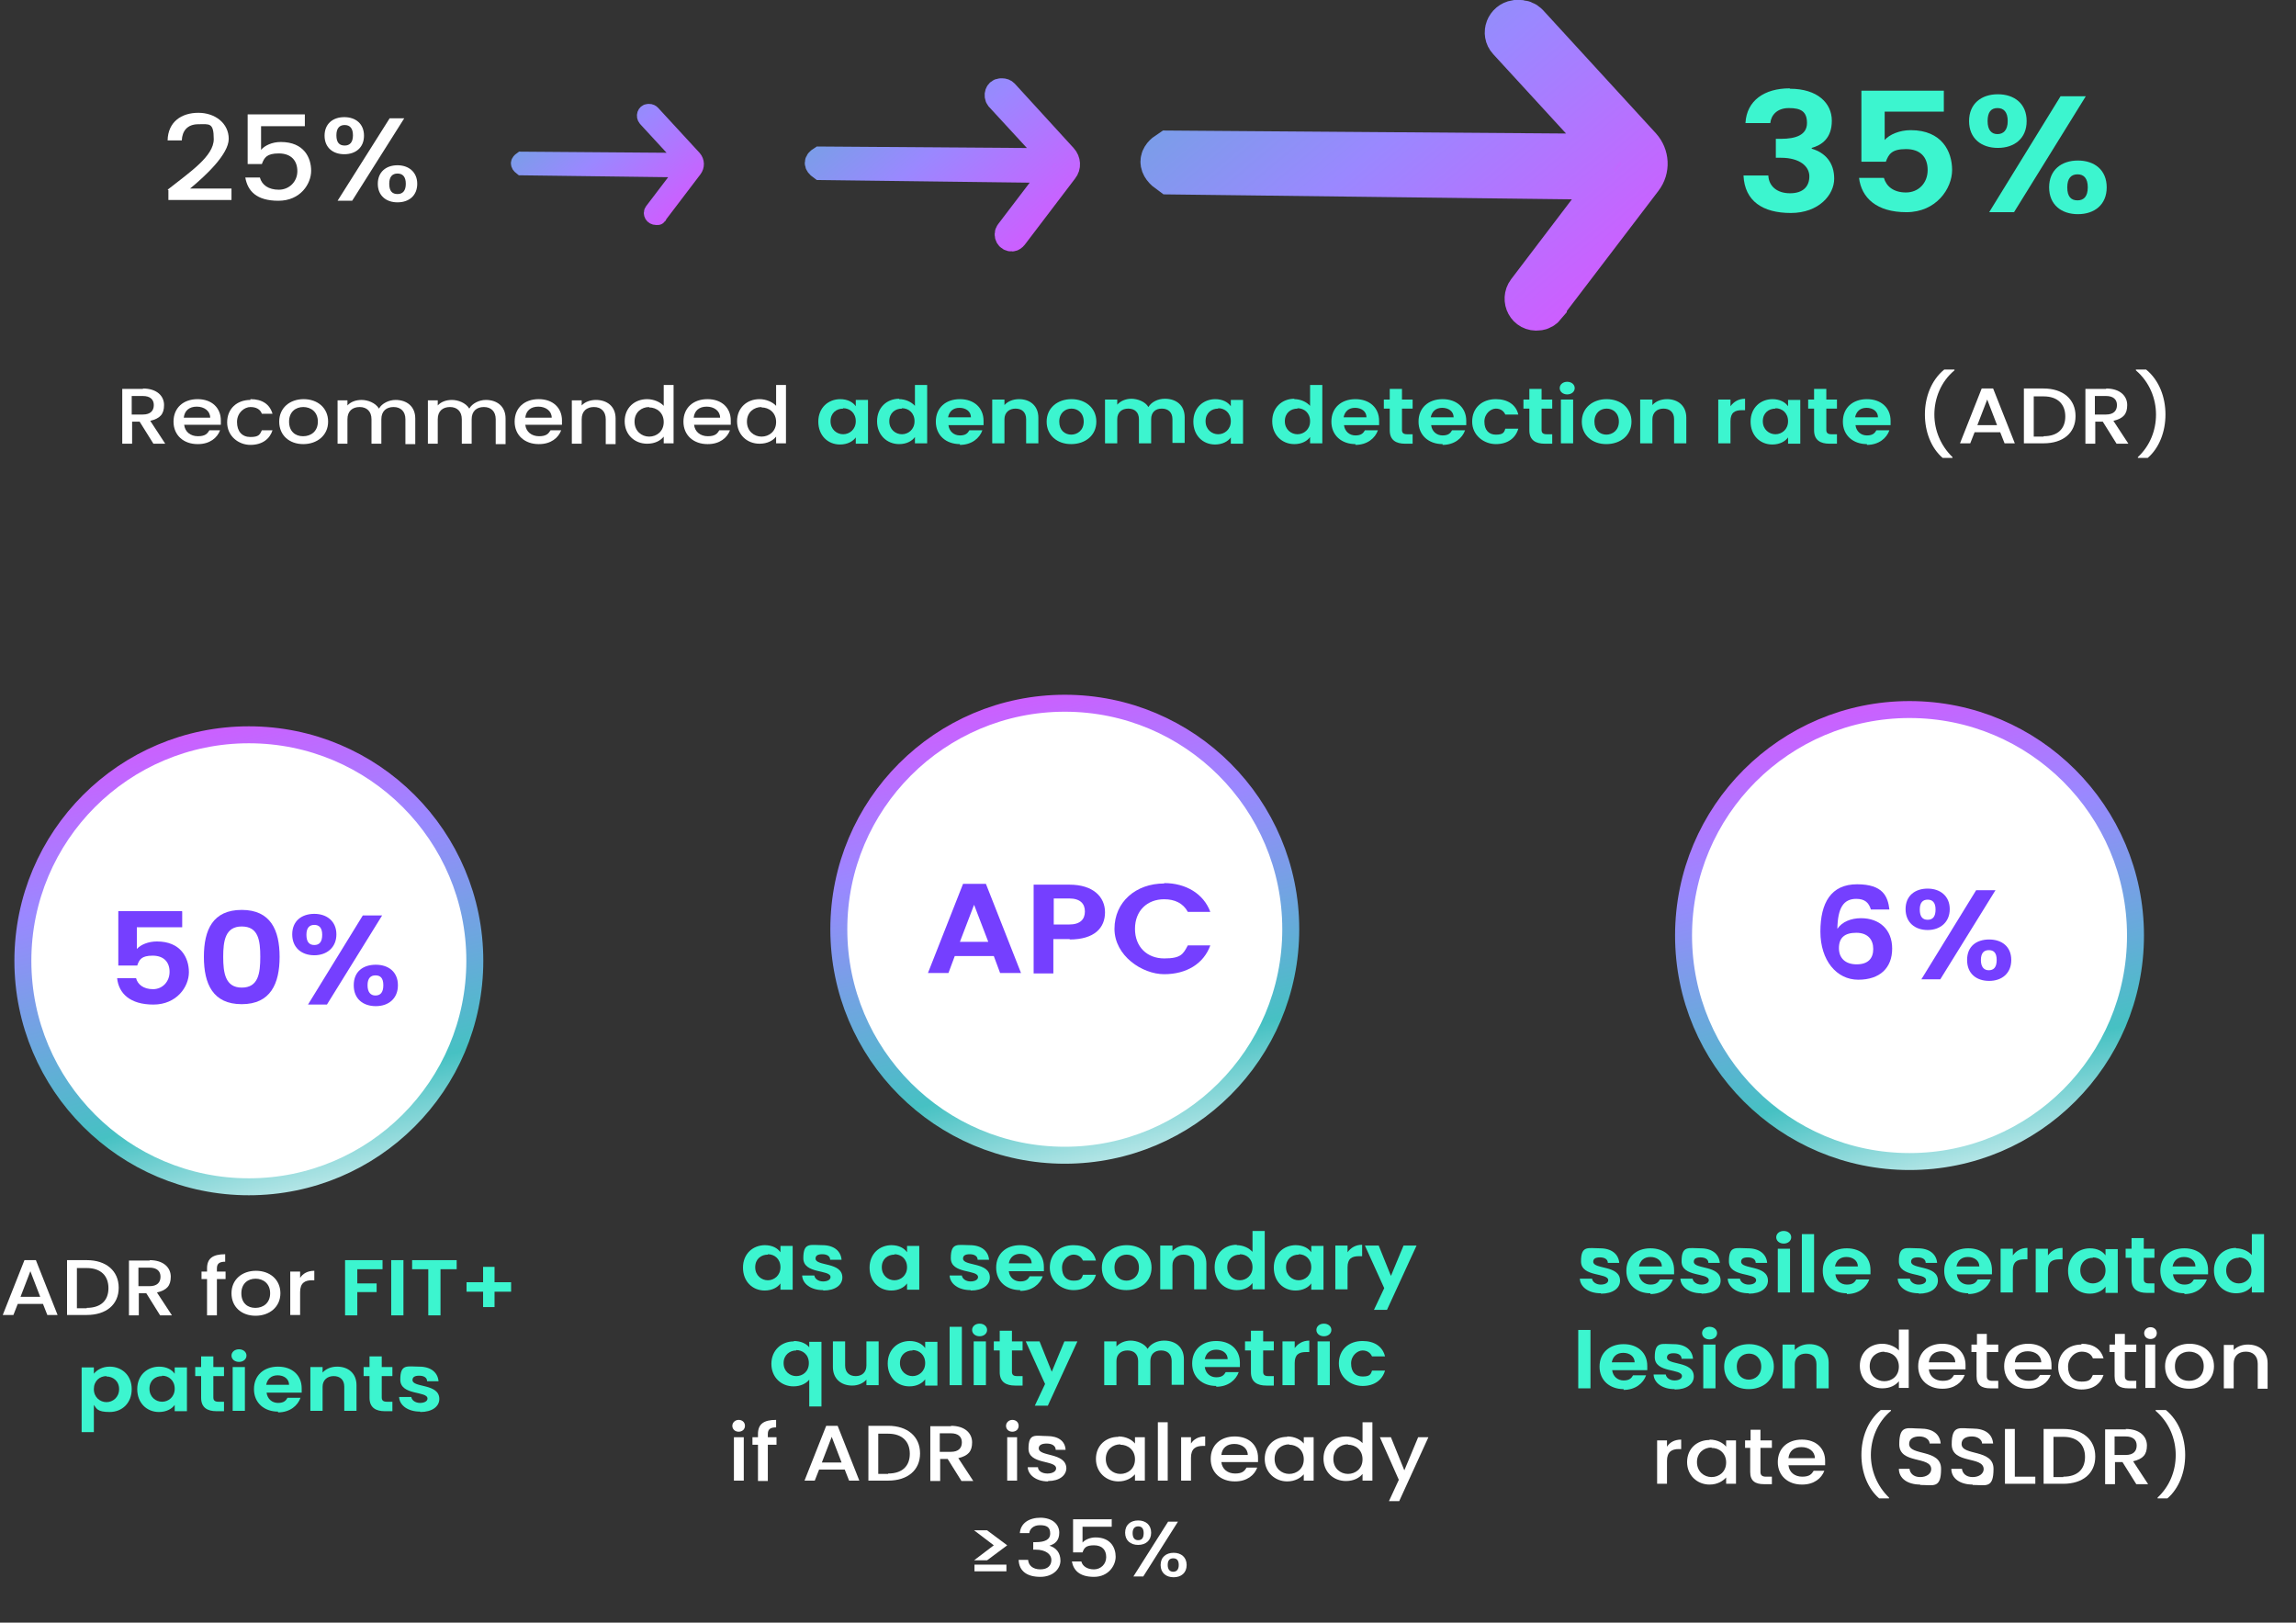 <?xml version="1.0" encoding="UTF-8"?>
<svg xmlns="http://www.w3.org/2000/svg" xmlns:xlink="http://www.w3.org/1999/xlink" version="1.1" viewBox="0 0 582.2 411.4">
  <rect x="0" y="0" width="582.2" height="411.4" fill="#333333" stroke="none"/>
  <defs>
    <style>
      .cls-1 {
        fill: #3cf5cf;
      }

      .cls-2 {
        fill: url(#linear-gradient-5);
        stroke: url(#linear-gradient-6);
      }

      .cls-2, .cls-3, .cls-4, .cls-5, .cls-6, .cls-7 {
        stroke-miterlimit: 10;
      }

      .cls-2, .cls-4, .cls-5, .cls-6 {
        stroke-width: 4.3px;
      }

      .cls-3 {
        fill: url(#linear-gradient-3);
        stroke: url(#linear-gradient-4);
        stroke-width: 11.6px;
      }

      .cls-8 {
        isolation: isolate;
      }

      .cls-4 {
        stroke: url(#linear-gradient-9);
      }

      .cls-4, .cls-5, .cls-6, .cls-9 {
        fill: #fff;
      }

      .cls-5 {
        stroke: url(#linear-gradient-8);
      }

      .cls-6 {
        stroke: url(#linear-gradient-7);
      }

      .cls-10 {
        fill: #753fff;
      }

      .cls-7 {
        fill: url(#linear-gradient);
        stroke: url(#linear-gradient-2);
        stroke-width: 6.1px;
      }
    </style>
    <linearGradient id="linear-gradient" x1="-755.8" y1="2248.4" x2="-653.3" y2="2248.4" gradientTransform="translate(-1043.3 2009.1) rotate(49.9) scale(1 -1)" gradientUnits="userSpaceOnUse">
      <stop offset="0" stop-color="#b0e4e5"/>
      <stop offset=".2" stop-color="#46c1c3"/>
      <stop offset=".7" stop-color="#9a88ff"/>
      <stop offset="1" stop-color="#cc5fff"/>
    </linearGradient>
    <linearGradient id="linear-gradient-2" x1="-759.9" y1="2248.4" x2="-650.2" y2="2248.4" gradientTransform="translate(-1043.3 2009.1) rotate(49.9) scale(1 -1)" gradientUnits="userSpaceOnUse">
      <stop offset="0" stop-color="#b0e4e5"/>
      <stop offset=".2" stop-color="#46c1c3"/>
      <stop offset=".7" stop-color="#9a88ff"/>
      <stop offset="1" stop-color="#cc5fff"/>
    </linearGradient>
    <linearGradient id="linear-gradient-3" x1="-750.8" y1="2338.3" x2="-554.1" y2="2338.3" gradientTransform="translate(-1043.3 2009.1) rotate(49.9) scale(1 -1)" gradientUnits="userSpaceOnUse">
      <stop offset="0" stop-color="#b0e4e5"/>
      <stop offset=".2" stop-color="#46c1c3"/>
      <stop offset=".7" stop-color="#9a88ff"/>
      <stop offset="1" stop-color="#cc5fff"/>
    </linearGradient>
    <linearGradient id="linear-gradient-4" x1="-758.6" y1="2338.3" x2="-548.3" y2="2338.3" gradientTransform="translate(-1043.3 2009.1) rotate(49.9) scale(1 -1)" gradientUnits="userSpaceOnUse">
      <stop offset="0" stop-color="#b0e4e5"/>
      <stop offset=".2" stop-color="#46c1c3"/>
      <stop offset=".7" stop-color="#9a88ff"/>
      <stop offset="1" stop-color="#cc5fff"/>
    </linearGradient>
    <linearGradient id="linear-gradient-5" x1="-787.7" y1="2183.4" x2="-715.7" y2="2183.4" gradientTransform="translate(-1043.3 2009.1) rotate(49.9) scale(1 -1)" gradientUnits="userSpaceOnUse">
      <stop offset="0" stop-color="#b0e4e5"/>
      <stop offset=".2" stop-color="#46c1c3"/>
      <stop offset=".7" stop-color="#9a88ff"/>
      <stop offset="1" stop-color="#cc5fff"/>
    </linearGradient>
    <linearGradient id="linear-gradient-6" x1="-790.6" y1="2183.4" x2="-713.6" y2="2183.4" gradientTransform="translate(-1043.3 2009.1) rotate(49.9) scale(1 -1)" gradientUnits="userSpaceOnUse">
      <stop offset="0" stop-color="#b0e4e5"/>
      <stop offset=".2" stop-color="#46c1c3"/>
      <stop offset=".7" stop-color="#9a88ff"/>
      <stop offset="1" stop-color="#cc5fff"/>
    </linearGradient>
    <linearGradient id="linear-gradient-7" x1="-3203.8" y1="2842.8" x2="-3085" y2="2842.8" gradientTransform="translate(2287.1 -3493.2) rotate(-103.7) scale(1 -1)" gradientUnits="userSpaceOnUse">
      <stop offset="0" stop-color="#b0e4e5"/>
      <stop offset=".2" stop-color="#46c1c3"/>
      <stop offset=".7" stop-color="#9a88ff"/>
      <stop offset="1" stop-color="#cc5fff"/>
    </linearGradient>
    <linearGradient id="linear-gradient-8" x1="-3162.5" y1="3045.7" x2="-3043.7" y2="3045.7" gradientTransform="translate(2287.1 -3493.2) rotate(-103.7) scale(1 -1)" gradientUnits="userSpaceOnUse">
      <stop offset="0" stop-color="#b0e4e5"/>
      <stop offset=".2" stop-color="#46c1c3"/>
      <stop offset=".7" stop-color="#9a88ff"/>
      <stop offset="1" stop-color="#cc5fff"/>
    </linearGradient>
    <linearGradient id="linear-gradient-9" x1="-3256.1" y1="2635.1" x2="-3137.2" y2="2635.1" gradientTransform="translate(2287.1 -3493.2) rotate(-103.7) scale(1 -1)" gradientUnits="userSpaceOnUse">
      <stop offset="0" stop-color="#b0e4e5"/>
      <stop offset=".2" stop-color="#46c1c3"/>
      <stop offset=".7" stop-color="#9a88ff"/>
      <stop offset="1" stop-color="#cc5fff"/>
    </linearGradient>
  </defs>
  <!-- Generator: Adobe Illustrator 28.6.0, SVG Export Plug-In . SVG Version: 1.2.0 Build 709)  -->
  <g>
    <g id="Layer_1">
      <g id="Layer_1-2" data-name="Layer_1">
        <g>
          <g class="cls-8">
            <g class="cls-8">
              <path class="cls-9" d="M36.2,98.5c3.6,0,5.4,1.9,5.4,4.2s-1,3.4-3.5,4l3.8,5.8h-3l-3.5-5.6h-1.9v5.6h-2.5v-13.9h5.3ZM36.2,100.4h-2.8v4.7h2.8c2,0,2.8-1,2.8-2.4s-.9-2.3-2.8-2.3Z"/>
              <path class="cls-9" d="M50.1,112.6c-3.5,0-6.1-2.2-6.1-5.7s2.5-5.7,6.1-5.7,5.9,2.2,5.9,5.4,0,.7,0,1.1h-9.3c.2,1.8,1.6,2.9,3.5,2.9s2.4-.7,2.9-1.5h2.7c-.7,1.9-2.6,3.5-5.6,3.5ZM46.6,105.9h6.7c0-1.7-1.5-2.8-3.4-2.8s-3.1,1-3.3,2.8Z"/>
              <path class="cls-9" d="M63.5,101.2c3,0,4.9,1.3,5.6,3.7h-2.7c-.4-1.1-1.4-1.7-2.9-1.7s-3.4,1.4-3.4,3.8,1.3,3.8,3.4,3.8,2.4-.6,2.9-1.7h2.7c-.7,2.2-2.6,3.7-5.6,3.7s-5.9-2.2-5.9-5.7,2.5-5.7,5.9-5.7Z"/>
              <path class="cls-9" d="M76.9,112.6c-3.5,0-6.1-2.2-6.1-5.7s2.7-5.7,6.2-5.7,6.2,2.2,6.2,5.7-2.8,5.7-6.3,5.7ZM76.9,110.6c1.9,0,3.7-1.2,3.7-3.7s-1.8-3.7-3.7-3.7-3.6,1.2-3.6,3.7,1.6,3.7,3.5,3.7Z"/>
              <path class="cls-9" d="M102.8,106.3c0-2-1.2-3.1-3-3.1s-3.1,1-3.1,3.1v6.2h-2.5v-6.2c0-2-1.2-3.1-3-3.1s-3.1,1-3.1,3.1v6.2h-2.5v-11h2.5v1.3c.8-.9,2.1-1.4,3.6-1.4s3.5.7,4.4,2.2c.7-1.3,2.5-2.2,4.2-2.2,2.8,0,5,1.6,5,4.7v6.5h-2.5v-6.2Z"/>
              <path class="cls-9" d="M125.7,106.3c0-2-1.2-3.1-3-3.1s-3.1,1-3.1,3.1v6.2h-2.5v-6.2c0-2-1.2-3.1-3-3.1s-3.1,1-3.1,3.1v6.2h-2.5v-11h2.5v1.3c.8-.9,2.1-1.4,3.6-1.4s3.5.7,4.4,2.2c.7-1.3,2.5-2.2,4.2-2.2,2.8,0,5,1.6,5,4.7v6.5h-2.5v-6.2Z"/>
              <path class="cls-9" d="M136.6,112.6c-3.5,0-6.1-2.2-6.1-5.7s2.5-5.7,6.1-5.7,5.9,2.2,5.9,5.4,0,.7,0,1.1h-9.3c.2,1.8,1.6,2.9,3.5,2.9s2.4-.7,2.9-1.5h2.7c-.7,1.9-2.6,3.5-5.6,3.5ZM133.2,105.9h6.7c0-1.7-1.5-2.8-3.4-2.8s-3.1,1-3.3,2.8Z"/>
              <path class="cls-9" d="M153.6,106.3c0-2-1.2-3.1-3-3.1s-3.1,1-3.1,3.1v6.2h-2.5v-11h2.5v1.3c.8-.9,2.2-1.4,3.6-1.4,2.8,0,5,1.6,5,4.7v6.5h-2.5v-6.2Z"/>
              <path class="cls-9" d="M164.1,101.2c1.6,0,3.3.7,4.2,1.7v-5.3h2.5v14.8h-2.5v-1.7c-.8,1-2.2,1.8-4.2,1.8-3.2,0-5.7-2.3-5.7-5.7s2.5-5.6,5.7-5.6ZM164.6,103.2c-1.9,0-3.7,1.3-3.7,3.7s1.8,3.8,3.7,3.8,3.7-1.3,3.7-3.7-1.8-3.7-3.7-3.7Z"/>
              <path class="cls-9" d="M179.4,112.6c-3.5,0-6.1-2.2-6.1-5.7s2.5-5.7,6.1-5.7,5.9,2.2,5.9,5.4,0,.7,0,1.1h-9.3c.2,1.8,1.6,2.9,3.5,2.9s2.4-.7,2.9-1.5h2.7c-.7,1.9-2.6,3.5-5.6,3.5ZM175.9,105.9h6.7c0-1.7-1.5-2.8-3.4-2.8s-3.1,1-3.3,2.8Z"/>
              <path class="cls-9" d="M192.6,101.2c1.6,0,3.3.7,4.2,1.7v-5.3h2.5v14.8h-2.5v-1.7c-.8,1-2.2,1.8-4.2,1.8-3.2,0-5.7-2.3-5.7-5.7s2.5-5.6,5.7-5.6ZM193.1,103.2c-1.9,0-3.7,1.3-3.7,3.7s1.8,3.8,3.7,3.8,3.7-1.3,3.7-3.7-1.8-3.7-3.7-3.7Z"/>
            </g>
            <g class="cls-8">
              <path class="cls-1" d="M213,101.2c2,0,3.3.8,4,1.8v-1.6h3.1v11.1h-3.1v-1.6c-.7,1-2.1,1.8-4,1.8-3.1,0-5.5-2.3-5.5-5.8s2.5-5.7,5.6-5.7ZM213.8,103.6c-1.7,0-3.2,1.1-3.2,3.2s1.6,3.3,3.2,3.3,3.2-1.2,3.2-3.3-1.5-3.3-3.2-3.3Z"/>
              <path class="cls-1" d="M228,101.2c1.6,0,3.1.7,4,1.7v-5.3h3.1v14.8h-3.1v-1.6c-.7,1-2.1,1.8-4,1.8-3.1,0-5.6-2.3-5.6-5.8s2.5-5.7,5.6-5.7ZM228.7,103.6c-1.7,0-3.2,1.1-3.2,3.2s1.6,3.3,3.2,3.3,3.2-1.2,3.2-3.3-1.5-3.3-3.2-3.3Z"/>
              <path class="cls-1" d="M243.4,112.6c-3.5,0-6.1-2.2-6.1-5.7s2.5-5.7,6.1-5.7,6,2.2,6,5.5,0,.7,0,1.1h-8.9c.2,1.6,1.4,2.6,2.9,2.6s2-.6,2.4-1.3h3.3c-.7,2-2.7,3.7-5.7,3.7ZM240.4,105.8h5.8c0-1.5-1.3-2.4-2.9-2.4s-2.6.9-2.9,2.4Z"/>
              <path class="cls-1" d="M260.2,106.3c0-1.8-1.1-2.7-2.7-2.7s-2.8,1-2.8,2.7v6.1h-3.1v-11.1h3.1v1.4c.8-.9,2.1-1.5,3.7-1.5,2.8,0,4.9,1.7,4.9,4.7v6.5h-3.1v-6.1Z"/>
              <path class="cls-1" d="M271.6,112.6c-3.5,0-6.2-2.2-6.2-5.7s2.8-5.7,6.3-5.7,6.3,2.2,6.3,5.7-2.8,5.7-6.4,5.7ZM271.6,110.2c1.6,0,3.2-1.1,3.2-3.3s-1.5-3.3-3.1-3.3-3.1,1.1-3.1,3.3,1.4,3.3,3.1,3.3Z"/>
              <path class="cls-1" d="M297.3,106.3c0-1.8-1.1-2.7-2.7-2.7s-2.7.9-2.7,2.7v6.1h-3.1v-6.1c0-1.8-1.1-2.7-2.7-2.7s-2.8.9-2.8,2.7v6.1h-3.1v-11.1h3.1v1.3c.8-.9,2.1-1.5,3.6-1.5s3.5.7,4.3,2.1c.8-1.3,2.4-2.1,4.2-2.1,2.9,0,5,1.7,5,4.7v6.5h-3.1v-6.1Z"/>
              <path class="cls-1" d="M308.1,101.2c2,0,3.3.8,4,1.8v-1.6h3.1v11.1h-3.1v-1.6c-.7,1-2.1,1.8-4,1.8-3.1,0-5.5-2.3-5.5-5.8s2.5-5.7,5.6-5.7ZM308.9,103.6c-1.7,0-3.2,1.1-3.2,3.2s1.6,3.3,3.2,3.3,3.2-1.2,3.2-3.3-1.5-3.3-3.2-3.3Z"/>
              <path class="cls-1" d="M328.2,101.2c1.6,0,3.1.7,4,1.7v-5.3h3.1v14.8h-3.1v-1.6c-.7,1-2.1,1.8-4,1.8-3.1,0-5.6-2.3-5.6-5.8s2.5-5.7,5.6-5.7ZM329,103.6c-1.7,0-3.2,1.1-3.2,3.2s1.6,3.3,3.2,3.3,3.2-1.2,3.2-3.3-1.5-3.3-3.2-3.3Z"/>
              <path class="cls-1" d="M343.7,112.6c-3.5,0-6.1-2.2-6.1-5.7s2.5-5.7,6.1-5.7,6,2.2,6,5.5,0,.7,0,1.1h-8.9c.2,1.6,1.4,2.6,2.9,2.6s2-.6,2.4-1.3h3.3c-.7,2-2.7,3.7-5.7,3.7ZM340.7,105.8h5.8c0-1.5-1.3-2.4-2.9-2.4s-2.6.9-2.9,2.4Z"/>
              <path class="cls-1" d="M352.4,103.6h-1.5v-2.3h1.5v-2.7h3.1v2.7h2.7v2.3h-2.7v5.4c0,.7.3,1.1,1.3,1.1h1.4v2.4h-1.9c-2.3,0-3.9-.9-3.9-3.4v-5.3Z"/>
              <path class="cls-1" d="M365.8,112.6c-3.5,0-6.1-2.2-6.1-5.7s2.5-5.7,6.1-5.7,6,2.2,6,5.5,0,.7,0,1.1h-8.9c.2,1.6,1.4,2.6,2.9,2.6s2-.6,2.4-1.3h3.3c-.7,2-2.7,3.7-5.7,3.7ZM362.8,105.8h5.8c0-1.5-1.3-2.4-2.9-2.4s-2.6.9-2.9,2.4Z"/>
              <path class="cls-1" d="M379.3,101.2c3,0,5.1,1.4,5.7,3.9h-3.3c-.4-.9-1.2-1.5-2.4-1.5s-2.9,1.2-2.9,3.3,1.1,3.3,2.9,3.3,2.1-.5,2.4-1.5h3.3c-.7,2.4-2.7,3.9-5.7,3.9s-6-2.2-6-5.7,2.5-5.7,6-5.7Z"/>
              <path class="cls-1" d="M387.8,103.6h-1.5v-2.3h1.5v-2.7h3.1v2.7h2.7v2.3h-2.7v5.4c0,.7.3,1.1,1.3,1.1h1.4v2.4h-1.9c-2.3,0-3.9-.9-3.9-3.4v-5.3Z"/>
              <path class="cls-1" d="M395.5,98.4c0-.9.8-1.6,1.9-1.6s1.9.7,1.9,1.6-.8,1.6-1.9,1.6-1.9-.7-1.9-1.6ZM395.8,101.3h3.1v11.1h-3.1v-11.1Z"/>
              <path class="cls-1" d="M407.3,112.6c-3.5,0-6.2-2.2-6.2-5.7s2.8-5.7,6.3-5.7,6.3,2.2,6.3,5.7-2.8,5.7-6.4,5.7ZM407.3,110.2c1.6,0,3.2-1.1,3.2-3.3s-1.5-3.3-3.1-3.3-3.1,1.1-3.1,3.3,1.4,3.3,3.1,3.3Z"/>
              <path class="cls-1" d="M424.5,106.3c0-1.8-1.1-2.7-2.7-2.7s-2.8,1-2.8,2.7v6.1h-3.1v-11.1h3.1v1.4c.8-.9,2.1-1.5,3.7-1.5,2.8,0,4.9,1.7,4.9,4.7v6.5h-3.1v-6.1Z"/>
              <path class="cls-1" d="M438.8,112.4h-3.1v-11.1h3.1v1.7c.8-1.1,2-1.9,3.7-1.9v2.9h-.8c-1.8,0-2.9.6-2.9,2.8v5.5Z"/>
              <path class="cls-1" d="M449.4,101.2c2,0,3.3.8,4,1.8v-1.6h3.1v11.1h-3.1v-1.6c-.7,1-2.1,1.8-4,1.8-3.1,0-5.5-2.3-5.5-5.8s2.5-5.7,5.6-5.7ZM450.2,103.6c-1.7,0-3.2,1.1-3.2,3.2s1.6,3.3,3.2,3.3,3.2-1.2,3.2-3.3-1.5-3.3-3.2-3.3Z"/>
              <path class="cls-1" d="M460,103.6h-1.5v-2.3h1.5v-2.7h3.1v2.7h2.7v2.3h-2.7v5.4c0,.7.3,1.1,1.3,1.1h1.4v2.4h-1.9c-2.3,0-3.9-.9-3.9-3.4v-5.3Z"/>
              <path class="cls-1" d="M473.4,112.6c-3.5,0-6.1-2.2-6.1-5.7s2.5-5.7,6.1-5.7,6,2.2,6,5.5,0,.7,0,1.1h-8.9c.2,1.6,1.4,2.6,2.9,2.6s2-.6,2.4-1.3h3.3c-.7,2-2.7,3.7-5.7,3.7ZM470.4,105.8h5.8c0-1.5-1.3-2.4-2.9-2.4s-2.6.9-2.9,2.4Z"/>
            </g>
            <g class="cls-8">
              <path class="cls-9" d="M492.6,116.1c-2.9-2.5-4.5-6.6-4.5-11s1.6-8.7,4.9-11.4h2.6v.2c-3.5,2.9-5.1,7.2-5.1,11.2s1.6,7.9,4.6,10.8v.2h-2.6Z"/>
              <path class="cls-9" d="M507.1,109.6h-6.4l-1.1,2.8h-2.6l5.5-13.9h2.9l5.5,13.9h-2.6l-1.1-2.8ZM503.9,101.3l-2.5,6.5h5l-2.5-6.5Z"/>
              <path class="cls-9" d="M526.3,105.5c0,4.3-3.2,6.9-8.1,6.9h-5v-13.9h5c4.9,0,8.1,2.7,8.1,7ZM518.2,110.6c3.6,0,5.5-1.9,5.5-5s-1.9-5.1-5.5-5.1h-2.5v10.2h2.5Z"/>
              <path class="cls-9" d="M534,98.5c3.6,0,5.4,1.9,5.4,4.2s-1,3.4-3.5,4l3.8,5.8h-3l-3.5-5.6h-1.9v5.6h-2.5v-13.9h5.3ZM534,100.4h-2.8v4.7h2.8c2,0,2.8-1,2.8-2.4s-.9-2.3-2.8-2.3Z"/>
              <path class="cls-9" d="M542.1,116.1v-.2c3.1-2.9,4.6-6.8,4.6-10.8s-1.6-8.2-5.1-11.2v-.2h2.6c3.3,2.7,4.9,7,4.9,11.4s-1.6,8.5-4.5,11h-2.6Z"/>
            </g>
          </g>
          <g class="cls-8">
            <g class="cls-8">
              <path class="cls-9" d="M42.5,48.1c5.7-4.5,11.7-8.5,11.7-12.8s-1.1-3.8-3.9-3.8-4.1,1.7-4.2,4.1h-3.6c.1-4.7,3.5-7,7.8-7s7.7,2.7,7.7,6.6-5.9,9.4-9.8,12.6h10.5v2.9h-16v-2.5Z"/>
              <path class="cls-9" d="M77.3,29v3h-11.1v6c.9-1.1,2.8-2,5-2,5.9,0,7.7,4,7.7,7.3s-2.7,7.6-8.3,7.6-7.8-2.5-8.4-5.9h3.7c.5,1.9,2.2,3.1,4.8,3.1s4.7-2,4.7-4.7-1.6-4.5-4.7-4.5-3.7,1.1-4.3,2.7h-3.6v-12.6h14.5Z"/>
              <path class="cls-9" d="M87.3,29.7c2.9,0,5,1.7,5,4.7s-2.1,4.7-5,4.7-5-1.7-5-4.7,2.1-4.7,5-4.7ZM85.3,34.3c0,1.9.8,2.6,2.1,2.6s2.1-.8,2.1-2.6-.8-2.6-2.1-2.6-2.1.8-2.1,2.6ZM98.8,30h3.7l-13.2,20.9h-3.7l13.2-20.9ZM100.8,41.9c2.8,0,5,1.7,5,4.7s-2.1,4.7-5,4.7-5-1.7-5-4.7,2.1-4.7,5-4.7ZM98.7,46.6c0,1.9.8,2.6,2.1,2.6s2.1-.8,2.1-2.6-.8-2.6-2.1-2.6-2.1.8-2.1,2.6Z"/>
            </g>
          </g>
          <g class="cls-8">
            <g class="cls-8">
              <path class="cls-1" d="M453.9,22.5c6.9,0,10.6,3.6,10.6,8.1s-2.6,6.2-5.1,6.9v.2c3.4,1,5.7,3.5,5.7,7.6s-3.9,8.7-11,8.7-11.7-3-12-9.5h6.3c.1,2.6,2.1,4.5,5.5,4.5s4.9-1.8,4.9-4.3-2.4-4.7-7.2-4.7h-1.3v-4.8h1.3c3.8,0,6.6-1,6.6-4s-1.6-3.8-4.6-3.8-4.5,1.8-4.7,3.8h-6.3c.3-5.7,4.8-8.8,11.2-8.8Z"/>
              <path class="cls-1" d="M492.9,23.1v5.2h-15v7.2c1.2-1.4,3.8-2.5,6.6-2.5,7.9,0,10.5,5.4,10.5,10.1s-4,10.7-11.6,10.7-11.4-3.7-12-8.7h6.3c.6,2.1,2.4,3.7,5.6,3.7s5.5-2.4,5.5-5.7-1.9-5.3-5.5-5.3-4.4,1.3-5.1,3.2h-6.2v-18h20.9Z"/>
              <path class="cls-1" d="M506.6,23.9c4.2,0,7.3,2.4,7.3,6.8s-3.1,6.8-7.3,6.8-7.3-2.4-7.3-6.8,3.1-6.8,7.3-6.8ZM504,30.7c0,2.3,1,3.3,2.5,3.3s2.6-1,2.6-3.3-1-3.3-2.6-3.3-2.5,1-2.5,3.3ZM522.6,24.4h6.3l-18.2,29.4h-6.3l18.1-29.4ZM526.9,40.7c4.2,0,7.3,2.4,7.3,6.8s-3.1,6.8-7.3,6.8-7.3-2.4-7.3-6.8,3.1-6.8,7.3-6.8ZM524.2,47.5c0,2.4,1,3.3,2.6,3.3s2.6-1,2.6-3.3-1-3.3-2.6-3.3-2.6,1-2.6,3.3Z"/>
            </g>
          </g>
          <path class="cls-7" d="M257.5,60.1l12.7-16.7c.9-1.1.8-2.7-.2-3.8l-14.9-16.3c-.3-.3-.6-.4-1-.4h-.3c-1,0-1.4,1.3-.8,2.1l11.7,12.7c.9,1,.4,2.6-1,2.9l-55.7-.4c-1.1.7-1.3,1.4.1,2.4l55.7.7c.8,1.7.5,1.1,1.3,2.8l-9.6,12.6c-.6.8,0,2.1,1.1,2,.3,0,.6-.2.8-.5h0Z"/>
          <path class="cls-3" d="M391.5,76.9l24.4-32c1.7-2.2,1.5-5.2-.3-7.2l-28.6-31.2c-.5-.5-1.2-.8-2-.7h-.6c-1.9.3-2.8,2.6-1.5,4l22.4,24.4c1.8,1.9.7,5.1-1.9,5.5l-106.8-.8c-2,1.3-2.4,2.7.3,4.6l106.7,1.3c1.6,3.2,1,2.1,2.6,5.3l-18.4,24.2c-1.2,1.6,0,4,2.1,3.7.6,0,1.2-.4,1.6-.9v-.2Z"/>
          <path class="cls-2" d="M167,54.6l8.9-11.7c.6-.8.6-1.9-.1-2.7l-10.5-11.4c-.2-.2-.4-.3-.7-.3h-.2c-.7,0-1,.9-.5,1.5l8.2,8.9c.7.7.3,1.9-.7,2l-39.1-.3c-.7.5-.9,1,0,1.7l39.1.5.9,1.9-6.7,8.8c-.5.6,0,1.4.8,1.4s.4,0,.6-.3h0Z"/>
          <circle class="cls-6" cx="270" cy="235.6" r="57.3"/>
          <g class="cls-8">
            <g class="cls-8">
              <path class="cls-1" d="M193.9,315.7c2,0,3.3.8,4,1.8v-1.6h3.1v11.1h-3.1v-1.6c-.7,1-2.1,1.8-4,1.8-3.1,0-5.5-2.3-5.5-5.8s2.5-5.7,5.6-5.7ZM194.7,318.1c-1.7,0-3.2,1.1-3.2,3.2s1.6,3.3,3.2,3.3,3.2-1.2,3.2-3.3-1.5-3.3-3.2-3.3Z"/>
              <path class="cls-1" d="M208.7,327.1c-3.1,0-5.2-1.6-5.3-3.7h3.1c.1.8,1,1.5,2.2,1.5s1.9-.5,1.9-1.1c0-2-6.9-.7-6.9-4.8s1.8-3.3,4.8-3.3,4.7,1.5,4.9,3.7h-2.9c0-.9-.8-1.4-2-1.4s-1.7.4-1.7,1.1c0,2,6.8.8,6.8,4.8,0,1.9-1.8,3.3-4.8,3.3Z"/>
              <path class="cls-1" d="M226,315.7c2,0,3.3.8,4,1.8v-1.6h3.1v11.1h-3.1v-1.6c-.7,1-2.1,1.8-4,1.8-3.1,0-5.5-2.3-5.5-5.8s2.5-5.7,5.6-5.7ZM226.8,318.1c-1.7,0-3.2,1.1-3.2,3.2s1.6,3.3,3.2,3.3,3.2-1.2,3.2-3.3-1.5-3.3-3.2-3.3Z"/>
              <path class="cls-1" d="M246.1,327.1c-3.1,0-5.2-1.6-5.3-3.7h3.1c.1.8,1,1.5,2.2,1.5s1.9-.5,1.9-1.1c0-2-6.9-.7-6.9-4.8s1.8-3.3,4.8-3.3,4.7,1.5,4.9,3.7h-2.9c0-.9-.8-1.4-2-1.4s-1.7.4-1.7,1.1c0,2,6.8.8,6.8,4.8,0,1.9-1.8,3.3-4.8,3.3Z"/>
              <path class="cls-1" d="M258.7,327.1c-3.5,0-6.1-2.2-6.1-5.7s2.5-5.7,6.1-5.7,6,2.2,6,5.5,0,.7,0,1.1h-8.9c.2,1.6,1.4,2.6,2.9,2.6s2-.6,2.4-1.3h3.3c-.7,2-2.7,3.7-5.7,3.7ZM255.8,320.3h5.8c0-1.5-1.3-2.4-2.9-2.4s-2.6.9-2.9,2.4Z"/>
              <path class="cls-1" d="M272.2,315.7c3,0,5.1,1.4,5.7,3.9h-3.3c-.4-.9-1.2-1.5-2.4-1.5s-2.9,1.2-2.9,3.3,1.1,3.3,2.9,3.3,2.1-.5,2.4-1.5h3.3c-.7,2.4-2.7,3.9-5.7,3.9s-6-2.2-6-5.7,2.5-5.7,6-5.7Z"/>
              <path class="cls-1" d="M285.6,327.1c-3.5,0-6.2-2.2-6.2-5.7s2.8-5.7,6.3-5.7,6.3,2.2,6.3,5.7-2.8,5.7-6.4,5.7ZM285.6,324.7c1.6,0,3.2-1.1,3.2-3.3s-1.5-3.3-3.1-3.3-3.1,1.1-3.1,3.3,1.4,3.3,3.1,3.3Z"/>
              <path class="cls-1" d="M302.8,320.8c0-1.8-1.1-2.7-2.7-2.7s-2.8,1-2.8,2.7v6.1h-3.1v-11.1h3.1v1.4c.8-.9,2.1-1.5,3.7-1.5,2.8,0,4.9,1.7,4.9,4.7v6.5h-3.1v-6.1Z"/>
              <path class="cls-1" d="M313.6,315.7c1.6,0,3.1.7,4,1.7v-5.3h3.1v14.8h-3.1v-1.6c-.7,1-2.1,1.8-4,1.8-3.1,0-5.6-2.3-5.6-5.8s2.5-5.7,5.6-5.7ZM314.4,318.1c-1.7,0-3.2,1.1-3.2,3.2s1.6,3.3,3.2,3.3,3.2-1.2,3.2-3.3-1.5-3.3-3.2-3.3Z"/>
              <path class="cls-1" d="M328.5,315.7c2,0,3.3.8,4,1.8v-1.6h3.1v11.1h-3.1v-1.6c-.7,1-2.1,1.8-4,1.8-3.1,0-5.5-2.3-5.5-5.8s2.5-5.7,5.6-5.7ZM329.3,318.1c-1.7,0-3.2,1.1-3.2,3.2s1.6,3.3,3.2,3.3,3.2-1.2,3.2-3.3-1.5-3.3-3.2-3.3Z"/>
              <path class="cls-1" d="M341.7,326.9h-3.1v-11.1h3.1v1.7c.8-1.1,2-1.9,3.7-1.9v2.9h-.8c-1.8,0-2.9.6-2.9,2.8v5.5Z"/>
              <path class="cls-1" d="M355.9,315.8h3.3l-7.5,16.3h-3.3l2.6-5.5-4.9-10.8h3.5l3.1,7.7,3.2-7.7Z"/>
            </g>
            <g class="cls-8">
              <path class="cls-1" d="M201.3,340c1.8,0,3.2.7,3.9,1.6v-1.4h3.1v16.4h-3.1v-6.8c-.7.9-2.1,1.7-4,1.7-3.1,0-5.6-2.3-5.6-5.7s2.5-5.7,5.7-5.7ZM201.9,342.4c-1.6,0-3.2,1.1-3.2,3.2s1.6,3.3,3.2,3.3,3.2-1.1,3.2-3.3-1.6-3.3-3.2-3.3Z"/>
              <path class="cls-1" d="M222.8,351.2h-3.1v-1.4c-.8.9-2.1,1.5-3.6,1.5-2.8,0-4.9-1.7-4.9-4.7v-6.5h3.1v6.1c0,1.8,1.1,2.7,2.7,2.7s2.7-1,2.7-2.7v-6.1h3.1v11.1Z"/>
              <path class="cls-1" d="M230.6,340c2,0,3.3.8,4,1.8v-1.6h3.1v11.1h-3.1v-1.6c-.7,1-2.1,1.8-4,1.8-3.1,0-5.5-2.3-5.5-5.8s2.5-5.7,5.6-5.7ZM231.4,342.4c-1.7,0-3.2,1.1-3.2,3.2s1.6,3.3,3.2,3.3,3.2-1.2,3.2-3.3-1.5-3.3-3.2-3.3Z"/>
              <path class="cls-1" d="M240.8,336.4h3.1v14.8h-3.1v-14.8Z"/>
              <path class="cls-1" d="M246.5,337.2c0-.9.8-1.6,1.9-1.6s1.9.7,1.9,1.6-.8,1.6-1.9,1.6-1.9-.7-1.9-1.6ZM246.9,340.1h3.1v11.1h-3.1v-11.1Z"/>
              <path class="cls-1" d="M253.5,342.4h-1.5v-2.3h1.5v-2.7h3.1v2.7h2.7v2.3h-2.7v5.4c0,.7.3,1.1,1.3,1.1h1.4v2.4h-1.9c-2.3,0-3.9-.9-3.9-3.4v-5.3Z"/>
              <path class="cls-1" d="M269.9,340.1h3.3l-7.5,16.3h-3.3l2.6-5.5-4.9-10.8h3.5l3.1,7.7,3.2-7.7Z"/>
              <path class="cls-1" d="M297.1,345.1c0-1.8-1.1-2.7-2.7-2.7s-2.7.9-2.7,2.7v6.1h-3.1v-6.1c0-1.8-1.1-2.7-2.7-2.7s-2.8.9-2.8,2.7v6.1h-3.1v-11.1h3.1v1.3c.8-.9,2.1-1.5,3.6-1.5s3.5.7,4.3,2.1c.8-1.3,2.4-2.1,4.2-2.1,2.9,0,5,1.7,5,4.7v6.5h-3.1v-6.1Z"/>
              <path class="cls-1" d="M308.4,351.4c-3.5,0-6.1-2.2-6.1-5.7s2.5-5.7,6.1-5.7,6,2.2,6,5.5,0,.7,0,1.1h-8.9c.2,1.6,1.4,2.6,2.9,2.6s2-.6,2.4-1.3h3.3c-.7,2-2.7,3.7-5.7,3.7ZM305.5,344.6h5.8c0-1.5-1.3-2.4-2.9-2.4s-2.6.9-2.9,2.4Z"/>
              <path class="cls-1" d="M317.2,342.4h-1.5v-2.3h1.5v-2.7h3.1v2.7h2.7v2.3h-2.7v5.4c0,.7.3,1.1,1.3,1.1h1.4v2.4h-1.9c-2.3,0-3.9-.9-3.9-3.4v-5.3Z"/>
              <path class="cls-1" d="M328.3,351.2h-3.1v-11.1h3.1v1.7c.8-1.1,2-1.9,3.7-1.9v2.9h-.8c-1.8,0-2.9.6-2.9,2.8v5.5Z"/>
              <path class="cls-1" d="M333.8,337.2c0-.9.8-1.6,1.9-1.6s1.9.7,1.9,1.6-.8,1.6-1.9,1.6-1.9-.7-1.9-1.6ZM334.1,340.1h3.1v11.1h-3.1v-11.1Z"/>
              <path class="cls-1" d="M345.5,340c3,0,5.1,1.4,5.7,3.9h-3.3c-.4-.9-1.2-1.5-2.4-1.5s-2.9,1.2-2.9,3.3,1.1,3.3,2.9,3.3,2.1-.5,2.4-1.5h3.3c-.7,2.4-2.7,3.9-5.7,3.9s-6-2.2-6-5.7,2.5-5.7,6-5.7Z"/>
            </g>
            <g class="cls-8">
              <path class="cls-9" d="M185.7,361.5c0-.8.7-1.5,1.6-1.5s1.6.6,1.6,1.5-.7,1.5-1.6,1.5-1.6-.6-1.6-1.5ZM186.1,364.4h2.5v11h-2.5v-11Z"/>
              <path class="cls-9" d="M192.2,366.3h-1.4v-1.9h1.4v-.8c0-2.5,1.4-3.6,4.6-3.6v1.9c-1.5,0-2.1.5-2.1,1.7v.8h2.2v1.9h-2.2v9.2h-2.5v-9.2Z"/>
              <path class="cls-9" d="M214.1,372.6h-6.4l-1.1,2.8h-2.6l5.5-13.9h2.9l5.5,13.9h-2.6l-1.1-2.8ZM210.9,364.3l-2.5,6.5h5l-2.5-6.5Z"/>
              <path class="cls-9" d="M233.3,368.5c0,4.3-3.2,6.9-8.1,6.9h-5v-13.9h5c4.9,0,8.1,2.7,8.1,7ZM225.2,373.6c3.6,0,5.5-1.9,5.5-5s-1.9-5.1-5.5-5.1h-2.5v10.2h2.5Z"/>
              <path class="cls-9" d="M241.1,361.5c3.6,0,5.4,1.9,5.4,4.2s-1,3.4-3.5,4l3.8,5.8h-3l-3.5-5.6h-1.9v5.6h-2.5v-13.9h5.3ZM241.1,363.4h-2.8v4.7h2.8c2,0,2.8-1,2.8-2.4s-.9-2.3-2.8-2.3Z"/>
              <path class="cls-9" d="M255.1,361.5c0-.8.7-1.5,1.6-1.5s1.6.6,1.6,1.5-.7,1.5-1.6,1.5-1.6-.6-1.6-1.5ZM255.4,364.4h2.5v11h-2.5v-11Z"/>
              <path class="cls-9" d="M265.7,375.6c-2.9,0-5-1.6-5.1-3.6h2.6c0,.9,1,1.6,2.4,1.6s2.2-.6,2.2-1.3c0-2.2-7-.9-7-5s1.8-3.2,4.7-3.2,4.6,1.3,4.7,3.5h-2.5c0-1-.9-1.6-2.3-1.6s-2,.5-2,1.2c0,2.2,6.8,1,7,5,0,1.9-1.8,3.3-4.6,3.3Z"/>
              <path class="cls-9" d="M283.6,364.2c2,0,3.5.9,4.2,1.8v-1.6h2.5v11h-2.5v-1.6c-.8.9-2.2,1.8-4.2,1.8-3.1,0-5.7-2.3-5.7-5.7s2.5-5.6,5.7-5.6ZM284.1,366.2c-1.9,0-3.7,1.3-3.7,3.7s1.8,3.8,3.7,3.8,3.7-1.3,3.7-3.7-1.8-3.7-3.7-3.7Z"/>
              <path class="cls-9" d="M293.6,360.6h2.5v14.8h-2.5v-14.8Z"/>
              <path class="cls-9" d="M302,375.4h-2.5v-11h2.5v1.6c.7-1.1,1.9-1.8,3.6-1.8v2.4h-.6c-1.8,0-3,.7-3,3v5.8Z"/>
              <path class="cls-9" d="M313.1,375.6c-3.5,0-6.1-2.2-6.1-5.7s2.5-5.7,6.1-5.7,5.9,2.2,5.9,5.4,0,.7,0,1.1h-9.3c.2,1.8,1.6,2.9,3.5,2.9s2.4-.7,2.9-1.5h2.7c-.7,1.9-2.6,3.5-5.6,3.5ZM309.7,368.9h6.7c0-1.7-1.5-2.8-3.4-2.8s-3.1,1-3.3,2.8Z"/>
              <path class="cls-9" d="M326.4,364.2c2,0,3.5.9,4.2,1.8v-1.6h2.5v11h-2.5v-1.6c-.8.9-2.2,1.8-4.2,1.8-3.1,0-5.7-2.3-5.7-5.7s2.5-5.6,5.7-5.6ZM326.9,366.2c-1.9,0-3.7,1.3-3.7,3.7s1.8,3.8,3.7,3.8,3.7-1.3,3.7-3.7-1.8-3.7-3.7-3.7Z"/>
              <path class="cls-9" d="M341.3,364.2c1.6,0,3.3.7,4.2,1.7v-5.3h2.5v14.8h-2.5v-1.7c-.8,1-2.2,1.8-4.2,1.8-3.2,0-5.7-2.3-5.7-5.7s2.5-5.6,5.7-5.6ZM341.8,366.2c-1.9,0-3.7,1.3-3.7,3.7s1.8,3.8,3.7,3.8,3.7-1.3,3.7-3.7-1.8-3.7-3.7-3.7Z"/>
              <path class="cls-9" d="M359.6,364.4h2.6l-7.4,16.2h-2.6l2.5-5.4-4.8-10.8h2.8l3.4,8.4,3.5-8.4Z"/>
            </g>
            <g class="cls-8">
              <path class="cls-9" d="M247,395.6l5-3.8-5-3.8h3.3l5.1,3.8-5.1,3.8h-3.3ZM255.2,396.7v1.7h-8.1v-1.7h8.1Z"/>
              <path class="cls-9" d="M263.7,384.8c3.2,0,4.9,1.7,4.9,3.8s-1.2,2.9-2.5,3.3h0c1.7.5,2.8,1.8,2.8,3.8s-1.8,4.1-5.1,4.1-5.4-1.4-5.5-4.3h2.4c.1,1.4,1.2,2.4,3.1,2.4s2.8-1,2.8-2.4-1.4-2.6-4-2.6h-.6v-1.9h.6c2.3,0,3.7-.6,3.7-2.2s-.9-2.1-2.6-2.1-2.6,1-2.7,2h-2.4c.2-2.5,2.3-3.9,5.3-3.9Z"/>
              <path class="cls-9" d="M281.9,385.1v2h-7.4v4c.6-.7,1.9-1.3,3.3-1.3,3.9,0,5.1,2.7,5.1,4.9s-1.8,5.1-5.5,5.1-5.2-1.7-5.6-3.9h2.4c.3,1.2,1.5,2,3.2,2s3.1-1.3,3.1-3.1-1-3-3.1-3-2.5.7-2.9,1.8h-2.4v-8.4h9.7Z"/>
              <path class="cls-9" d="M288.6,385.5c1.9,0,3.3,1.1,3.3,3.1s-1.4,3.1-3.3,3.1-3.3-1.1-3.3-3.1,1.4-3.1,3.3-3.1ZM287.2,388.7c0,1.2.5,1.8,1.4,1.8s1.4-.5,1.4-1.8-.6-1.7-1.4-1.7-1.4.5-1.4,1.7ZM296.2,385.8h2.5l-8.8,13.9h-2.5l8.8-13.9ZM297.6,393.7c1.9,0,3.3,1.1,3.3,3.1s-1.4,3.1-3.3,3.1-3.3-1.1-3.3-3.1,1.4-3.1,3.3-3.1ZM296.1,396.8c0,1.2.6,1.7,1.4,1.7s1.4-.5,1.4-1.7-.5-1.7-1.4-1.7-1.4.5-1.4,1.7Z"/>
            </g>
          </g>
          <g class="cls-8">
            <g class="cls-8">
              <path class="cls-10" d="M252,242.4h-9.9l-1.6,4.3h-5.2l8.9-22.6h5.8l8.9,22.6h-5.3l-1.6-4.3ZM247,229.4l-3.6,9.4h7.2l-3.6-9.4Z"/>
              <path class="cls-10" d="M271.3,238.1h-4.2v8.7h-5v-22.5h9.1c6,0,9,3.1,9,7s-2.6,6.9-9,6.9ZM271.1,234.4c2.8,0,4-1.3,4-3.3s-1.2-3.3-4-3.3h-3.9v6.6h3.9Z"/>
              <path class="cls-10" d="M295.2,223.9c5.5,0,10,2.7,11.7,7.3h-5.7c-1.2-2.2-3.3-3.2-6-3.2-4.3,0-7.4,2.9-7.4,7.5s3.1,7.5,7.4,7.5,4.8-1.1,6-3.3h5.7c-1.7,4.7-6.1,7.3-11.7,7.3s-12.6-4.7-12.6-11.5,5.4-11.5,12.6-11.5Z"/>
            </g>
          </g>
          <circle class="cls-5" cx="63.1" cy="243.6" r="57.3"/>
          <g class="cls-8">
            <g class="cls-8">
              <path class="cls-9" d="M10.9,330.6h-6.4l-1.1,2.8H.7l5.5-13.9h2.9l5.5,13.9h-2.6l-1.1-2.8ZM7.7,322.3l-2.5,6.5h5l-2.5-6.5Z"/>
              <path class="cls-9" d="M30.1,326.5c0,4.3-3.2,6.9-8.1,6.9h-5v-13.9h5c4.9,0,8.1,2.7,8.1,7ZM22,331.6c3.6,0,5.5-1.9,5.5-5s-1.9-5.1-5.5-5.1h-2.5v10.2h2.5Z"/>
              <path class="cls-9" d="M37.9,319.5c3.6,0,5.4,1.9,5.4,4.2s-1,3.4-3.5,4l3.8,5.8h-3l-3.5-5.6h-1.9v5.6h-2.5v-13.9h5.3ZM37.9,321.4h-2.8v4.7h2.8c2,0,2.8-1,2.8-2.4s-.9-2.3-2.8-2.3Z"/>
              <path class="cls-9" d="M52.5,324.3h-1.4v-1.9h1.4v-.8c0-2.5,1.4-3.6,4.6-3.6v1.9c-1.5,0-2.1.5-2.1,1.7v.8h2.2v1.9h-2.2v9.2h-2.5v-9.2Z"/>
              <path class="cls-9" d="M64.8,333.6c-3.5,0-6.1-2.2-6.1-5.7s2.7-5.7,6.2-5.7,6.2,2.2,6.2,5.7-2.8,5.7-6.3,5.7ZM64.8,331.6c1.9,0,3.7-1.2,3.7-3.7s-1.8-3.7-3.7-3.7-3.6,1.2-3.6,3.7,1.6,3.7,3.5,3.7Z"/>
              <path class="cls-9" d="M76.1,333.4h-2.5v-11h2.5v1.6c.7-1.1,1.9-1.8,3.6-1.8v2.4h-.6c-1.8,0-3,.7-3,3v5.8Z"/>
            </g>
            <g class="cls-8">
              <path class="cls-1" d="M87.5,319.5h9.5v2.3h-6.4v3.6h4.9v2.2h-4.9v5.9h-3.1v-14Z"/>
              <path class="cls-1" d="M99.2,319.5h3.1v14h-3.1v-14Z"/>
              <path class="cls-1" d="M104.5,319.5h11.3v2.3h-4.1v11.7h-3.1v-11.7h-4.1v-2.3Z"/>
              <path class="cls-1" d="M125.4,321.2v3.9h4.2v2.4h-4.2v3.9h-2.9v-3.9h-4.2v-2.4h4.2v-3.9h2.9Z"/>
            </g>
            <g class="cls-8">
              <path class="cls-1" d="M27.8,346.5c3.1,0,5.6,2.2,5.6,5.7s-2.4,5.8-5.6,5.8-3.3-.9-4-1.8v6.9h-3.1v-16.4h3.1v1.6c.7-.9,2.1-1.8,4-1.8ZM27,348.9c-1.7,0-3.2,1.2-3.2,3.3s1.6,3.3,3.2,3.3,3.2-1.2,3.2-3.3-1.6-3.2-3.2-3.2Z"/>
              <path class="cls-1" d="M40.3,346.5c2,0,3.3.8,4,1.8v-1.6h3.1v11.1h-3.1v-1.6c-.7,1-2.1,1.8-4,1.8-3.1,0-5.5-2.3-5.5-5.8s2.5-5.7,5.6-5.7ZM41.1,348.9c-1.7,0-3.2,1.1-3.2,3.2s1.6,3.3,3.2,3.3,3.2-1.2,3.2-3.3-1.5-3.3-3.2-3.3Z"/>
              <path class="cls-1" d="M51,348.9h-1.5v-2.3h1.5v-2.7h3.1v2.7h2.7v2.3h-2.7v5.4c0,.7.3,1.1,1.3,1.1h1.4v2.4h-1.9c-2.3,0-3.9-.9-3.9-3.4v-5.3Z"/>
              <path class="cls-1" d="M58.7,343.7c0-.9.8-1.6,1.9-1.6s1.9.7,1.9,1.6-.8,1.6-1.9,1.6-1.9-.7-1.9-1.6ZM59,346.6h3.1v11.1h-3.1v-11.1Z"/>
              <path class="cls-1" d="M70.5,357.9c-3.5,0-6.1-2.2-6.1-5.7s2.5-5.7,6.1-5.7,6,2.2,6,5.5,0,.7,0,1.1h-8.9c.2,1.6,1.4,2.6,2.9,2.6s2-.6,2.4-1.3h3.3c-.7,2-2.7,3.7-5.7,3.7ZM67.5,351.1h5.8c0-1.5-1.3-2.4-2.9-2.4s-2.6.9-2.9,2.4Z"/>
              <path class="cls-1" d="M87.3,351.6c0-1.8-1.1-2.7-2.7-2.7s-2.8,1-2.8,2.7v6.1h-3.1v-11.1h3.1v1.4c.8-.9,2.1-1.5,3.7-1.5,2.8,0,4.9,1.7,4.9,4.7v6.5h-3.1v-6.1Z"/>
              <path class="cls-1" d="M93.7,348.9h-1.5v-2.3h1.5v-2.7h3.1v2.7h2.7v2.3h-2.7v5.4c0,.7.3,1.1,1.3,1.1h1.4v2.4h-1.9c-2.3,0-3.9-.9-3.9-3.4v-5.3Z"/>
              <path class="cls-1" d="M106.5,357.9c-3.1,0-5.2-1.6-5.3-3.7h3.1c.1.8,1,1.5,2.2,1.5s1.9-.5,1.9-1.1c0-2-6.9-.7-6.9-4.8s1.8-3.3,4.8-3.3,4.7,1.5,4.9,3.7h-2.9c0-.9-.8-1.4-2-1.4s-1.7.4-1.7,1.1c0,2,6.8.8,6.8,4.8,0,1.9-1.8,3.3-4.8,3.3Z"/>
            </g>
          </g>
          <g class="cls-8">
            <g class="cls-8">
              <path class="cls-10" d="M46.2,231.1v4h-11.5v5.5c1-1.1,2.9-1.9,5.1-1.9,6,0,8.1,4.1,8.1,7.8s-3.1,8.2-9,8.2-8.8-2.8-9.2-6.7h4.8c.4,1.6,1.9,2.8,4.3,2.8s4.2-1.9,4.2-4.4-1.5-4.1-4.3-4.1-3.4,1-3.9,2.5h-4.8v-13.8h16.1Z"/>
              <path class="cls-10" d="M61.3,230.7c7.3,0,9.6,5.1,9.6,11.9s-2.3,12-9.6,12-9.6-5.1-9.6-12,2.3-11.9,9.6-11.9ZM61.3,234.9c-4.2,0-4.7,3.7-4.7,7.7s.5,7.8,4.7,7.8,4.7-3.6,4.7-7.8-.5-7.7-4.7-7.7Z"/>
              <path class="cls-10" d="M79.7,231.7c3.2,0,5.6,1.9,5.6,5.2s-2.4,5.3-5.6,5.3-5.6-1.9-5.6-5.3,2.4-5.2,5.6-5.2ZM77.7,237c0,1.8.7,2.6,2,2.6s2-.8,2-2.6-.8-2.5-2-2.5-2,.7-2,2.5ZM92,232.1h4.9l-14,22.6h-4.8l13.9-22.6ZM95.3,244.6c3.2,0,5.6,1.8,5.6,5.2s-2.4,5.3-5.6,5.3-5.6-1.8-5.6-5.3,2.4-5.2,5.6-5.2ZM93.2,249.8c0,1.8.8,2.6,2,2.6s2-.7,2-2.6-.8-2.5-2-2.5-2,.7-2,2.5Z"/>
            </g>
          </g>
          <circle class="cls-4" cx="484.2" cy="237.2" r="57.3"/>
          <g class="cls-8">
            <g class="cls-8">
              <path class="cls-1" d="M405.9,327.9c-3.1,0-5.2-1.6-5.3-3.7h3.1c.1.8,1,1.5,2.2,1.5s1.9-.5,1.9-1.1c0-2-6.9-.7-6.9-4.8s1.8-3.3,4.8-3.3,4.7,1.5,4.9,3.7h-2.9c0-.9-.8-1.4-2-1.4s-1.7.4-1.7,1.1c0,2,6.8.8,6.8,4.8,0,1.9-1.8,3.3-4.8,3.3Z"/>
              <path class="cls-1" d="M418.5,327.9c-3.5,0-6.1-2.2-6.1-5.7s2.5-5.7,6.1-5.7,6,2.2,6,5.5,0,.7,0,1.1h-8.9c.2,1.6,1.4,2.6,2.9,2.6s2-.6,2.4-1.3h3.3c-.7,2-2.7,3.7-5.7,3.7ZM415.6,321.1h5.8c0-1.5-1.3-2.4-2.9-2.4s-2.6.9-2.9,2.4Z"/>
              <path class="cls-1" d="M431.4,327.9c-3.1,0-5.2-1.6-5.3-3.7h3.1c.1.8,1,1.5,2.2,1.5s1.9-.5,1.9-1.1c0-2-6.9-.7-6.9-4.8s1.8-3.3,4.8-3.3,4.7,1.5,4.9,3.7h-2.9c0-.9-.8-1.4-2-1.4s-1.7.4-1.7,1.1c0,2,6.8.8,6.8,4.8,0,1.9-1.8,3.3-4.8,3.3Z"/>
              <path class="cls-1" d="M443.4,327.9c-3.1,0-5.2-1.6-5.3-3.7h3.1c.1.8,1,1.5,2.2,1.5s1.9-.5,1.9-1.1c0-2-6.9-.7-6.9-4.8s1.8-3.3,4.8-3.3,4.7,1.5,4.9,3.7h-2.9c0-.9-.8-1.4-2-1.4s-1.7.4-1.7,1.1c0,2,6.8.8,6.8,4.8,0,1.9-1.8,3.3-4.8,3.3Z"/>
              <path class="cls-1" d="M450.4,313.7c0-.9.8-1.6,1.9-1.6s1.9.7,1.9,1.6-.8,1.6-1.9,1.6-1.9-.7-1.9-1.6ZM450.8,316.6h3.1v11.1h-3.1v-11.1Z"/>
              <path class="cls-1" d="M456.9,312.9h3.1v14.8h-3.1v-14.8Z"/>
              <path class="cls-1" d="M468.3,327.9c-3.5,0-6.1-2.2-6.1-5.7s2.5-5.7,6.1-5.7,6,2.2,6,5.5,0,.7,0,1.1h-8.9c.2,1.6,1.4,2.6,2.9,2.6s2-.6,2.4-1.3h3.3c-.7,2-2.7,3.7-5.7,3.7ZM465.3,321.1h5.8c0-1.5-1.3-2.4-2.9-2.4s-2.6.9-2.9,2.4Z"/>
              <path class="cls-1" d="M486.5,327.9c-3.1,0-5.2-1.6-5.3-3.7h3.1c.1.8,1,1.5,2.2,1.5s1.9-.5,1.9-1.1c0-2-6.9-.7-6.9-4.8s1.8-3.3,4.8-3.3,4.7,1.5,4.9,3.7h-2.9c0-.9-.8-1.4-2-1.4s-1.7.4-1.7,1.1c0,2,6.8.8,6.8,4.8,0,1.9-1.8,3.3-4.8,3.3Z"/>
              <path class="cls-1" d="M499.1,327.9c-3.5,0-6.1-2.2-6.1-5.7s2.5-5.7,6.1-5.7,6,2.2,6,5.5,0,.7,0,1.1h-8.9c.2,1.6,1.4,2.6,2.9,2.6s2-.6,2.4-1.3h3.3c-.7,2-2.7,3.7-5.7,3.7ZM496.1,321.1h5.8c0-1.5-1.3-2.4-2.9-2.4s-2.6.9-2.9,2.4Z"/>
              <path class="cls-1" d="M510.4,327.7h-3.1v-11.1h3.1v1.7c.8-1.1,2-1.9,3.7-1.9v2.9h-.8c-1.8,0-2.9.6-2.9,2.8v5.5Z"/>
              <path class="cls-1" d="M519.3,327.7h-3.1v-11.1h3.1v1.7c.8-1.1,2-1.9,3.7-1.9v2.9h-.8c-1.8,0-2.9.6-2.9,2.8v5.5Z"/>
              <path class="cls-1" d="M529.9,316.5c2,0,3.3.8,4,1.8v-1.6h3.1v11.1h-3.1v-1.6c-.7,1-2.1,1.8-4,1.8-3.1,0-5.5-2.3-5.5-5.8s2.5-5.7,5.6-5.7ZM530.7,318.9c-1.7,0-3.2,1.1-3.2,3.2s1.6,3.3,3.2,3.3,3.2-1.2,3.2-3.3-1.5-3.3-3.2-3.3Z"/>
              <path class="cls-1" d="M540.5,318.9h-1.5v-2.3h1.5v-2.7h3.1v2.7h2.7v2.3h-2.7v5.4c0,.7.3,1.1,1.3,1.1h1.4v2.4h-1.9c-2.3,0-3.9-.9-3.9-3.4v-5.3Z"/>
              <path class="cls-1" d="M553.9,327.9c-3.5,0-6.1-2.2-6.1-5.7s2.5-5.7,6.1-5.7,6,2.2,6,5.5,0,.7,0,1.1h-8.9c.2,1.6,1.4,2.6,2.9,2.6s2-.6,2.4-1.3h3.3c-.7,2-2.7,3.7-5.7,3.7ZM550.9,321.1h5.8c0-1.5-1.3-2.4-2.9-2.4s-2.6.9-2.9,2.4Z"/>
              <path class="cls-1" d="M567,316.5c1.6,0,3.1.7,4,1.7v-5.3h3.1v14.8h-3.1v-1.6c-.7,1-2.1,1.8-4,1.8-3.1,0-5.6-2.3-5.6-5.8s2.5-5.7,5.6-5.7ZM567.7,318.9c-1.7,0-3.2,1.1-3.2,3.2s1.6,3.3,3.2,3.3,3.2-1.2,3.2-3.3-1.5-3.3-3.2-3.3Z"/>
            </g>
            <g class="cls-8">
              <path class="cls-1" d="M400.2,337.2h3.1v14.8h-3.1v-14.8Z"/>
              <path class="cls-1" d="M411.7,352.2c-3.5,0-6.1-2.2-6.1-5.7s2.5-5.7,6.1-5.7,6,2.2,6,5.5,0,.7,0,1.1h-8.9c.2,1.6,1.4,2.6,2.9,2.6s2-.6,2.4-1.3h3.3c-.7,2-2.7,3.7-5.7,3.7ZM408.7,345.4h5.8c0-1.5-1.3-2.4-2.9-2.4s-2.6.9-2.9,2.4Z"/>
              <path class="cls-1" d="M424.6,352.2c-3.1,0-5.2-1.6-5.3-3.7h3.1c.1.8,1,1.5,2.2,1.5s1.9-.5,1.9-1.1c0-2-6.9-.7-6.9-4.8s1.8-3.3,4.8-3.3,4.7,1.5,4.9,3.7h-2.9c0-.9-.8-1.4-2-1.4s-1.7.4-1.7,1.1c0,2,6.8.8,6.8,4.8,0,1.9-1.8,3.3-4.8,3.3Z"/>
              <path class="cls-1" d="M431.6,338c0-.9.8-1.6,1.9-1.6s1.9.7,1.9,1.6-.8,1.6-1.9,1.6-1.9-.7-1.9-1.6ZM431.9,340.9h3.1v11.1h-3.1v-11.1Z"/>
              <path class="cls-1" d="M443.4,352.2c-3.5,0-6.2-2.2-6.2-5.7s2.8-5.7,6.3-5.7,6.3,2.2,6.3,5.7-2.8,5.7-6.4,5.7ZM443.4,349.8c1.6,0,3.2-1.1,3.2-3.3s-1.5-3.3-3.1-3.3-3.1,1.1-3.1,3.3,1.4,3.3,3.1,3.3Z"/>
              <path class="cls-1" d="M460.6,345.9c0-1.8-1.1-2.7-2.7-2.7s-2.8,1-2.8,2.7v6.1h-3.1v-11.1h3.1v1.4c.8-.9,2.1-1.5,3.7-1.5,2.8,0,4.9,1.7,4.9,4.7v6.5h-3.1v-6.1Z"/>
            </g>
            <g class="cls-8">
              <path class="cls-9" d="M477.3,340.7c1.6,0,3.3.7,4.2,1.7v-5.3h2.5v14.8h-2.5v-1.7c-.8,1-2.2,1.8-4.2,1.8-3.2,0-5.7-2.3-5.7-5.7s2.5-5.6,5.7-5.6ZM477.8,342.7c-1.9,0-3.7,1.3-3.7,3.7s1.8,3.8,3.7,3.8,3.7-1.3,3.7-3.7-1.8-3.7-3.7-3.7Z"/>
              <path class="cls-9" d="M492.5,352.1c-3.5,0-6.1-2.2-6.1-5.7s2.5-5.7,6.1-5.7,5.9,2.2,5.9,5.4,0,.7,0,1.1h-9.3c.2,1.8,1.6,2.9,3.5,2.9s2.4-.7,2.9-1.5h2.7c-.7,1.9-2.6,3.5-5.6,3.5ZM489.1,345.4h6.7c0-1.7-1.5-2.8-3.4-2.8s-3.1,1-3.3,2.8Z"/>
              <path class="cls-9" d="M501.3,342.8h-1.4v-1.9h1.4v-2.7h2.5v2.7h2.9v1.9h-2.9v6.1c0,.8.4,1.2,1.4,1.2h1.5v1.9h-2c-2.2,0-3.5-.8-3.5-3.1v-6.1Z"/>
              <path class="cls-9" d="M514.3,352.1c-3.5,0-6.1-2.2-6.1-5.7s2.5-5.7,6.1-5.7,5.9,2.2,5.9,5.4,0,.7,0,1.1h-9.3c.2,1.8,1.6,2.9,3.5,2.9s2.4-.7,2.9-1.5h2.7c-.7,1.9-2.6,3.5-5.6,3.5ZM510.9,345.4h6.7c0-1.7-1.5-2.8-3.4-2.8s-3.1,1-3.3,2.8Z"/>
              <path class="cls-9" d="M527.8,340.7c3,0,4.9,1.3,5.6,3.7h-2.7c-.4-1.1-1.4-1.7-2.9-1.7s-3.4,1.4-3.4,3.8,1.3,3.8,3.4,3.8,2.4-.6,2.9-1.7h2.7c-.7,2.2-2.6,3.7-5.6,3.7s-5.9-2.2-5.9-5.7,2.5-5.7,5.9-5.7Z"/>
              <path class="cls-9" d="M536.3,342.8h-1.4v-1.9h1.4v-2.7h2.5v2.7h2.9v1.9h-2.9v6.1c0,.8.4,1.2,1.4,1.2h1.5v1.9h-2c-2.2,0-3.5-.8-3.5-3.1v-6.1Z"/>
              <path class="cls-9" d="M543.7,338c0-.8.7-1.5,1.6-1.5s1.6.6,1.6,1.5-.7,1.5-1.6,1.5-1.6-.6-1.6-1.5ZM544,340.9h2.5v11h-2.5v-11Z"/>
              <path class="cls-9" d="M555.1,352.1c-3.5,0-6.1-2.2-6.1-5.7s2.7-5.7,6.2-5.7,6.2,2.2,6.2,5.7-2.8,5.7-6.3,5.7ZM555.1,350.1c1.9,0,3.7-1.2,3.7-3.7s-1.8-3.7-3.7-3.7-3.6,1.2-3.6,3.7,1.6,3.7,3.5,3.7Z"/>
              <path class="cls-9" d="M572.5,345.8c0-2-1.2-3.1-3-3.1s-3.1,1-3.1,3.1v6.2h-2.5v-11h2.5v1.3c.8-.9,2.2-1.4,3.6-1.4,2.8,0,5,1.6,5,4.7v6.5h-2.5v-6.2Z"/>
            </g>
            <g class="cls-8">
              <path class="cls-9" d="M422.7,376.2h-2.5v-11h2.5v1.6c.7-1.1,1.9-1.8,3.6-1.8v2.4h-.6c-1.8,0-3,.7-3,3v5.8Z"/>
              <path class="cls-9" d="M433.5,365c2,0,3.5.9,4.2,1.8v-1.6h2.5v11h-2.5v-1.6c-.8.9-2.2,1.8-4.2,1.8-3.1,0-5.7-2.3-5.7-5.7s2.5-5.6,5.7-5.6ZM434,367c-1.9,0-3.7,1.3-3.7,3.7s1.8,3.8,3.7,3.8,3.7-1.3,3.7-3.7-1.8-3.7-3.7-3.7Z"/>
              <path class="cls-9" d="M443.9,367.1h-1.4v-1.9h1.4v-2.7h2.5v2.7h2.9v1.9h-2.9v6.1c0,.8.4,1.2,1.4,1.2h1.5v1.9h-2c-2.2,0-3.5-.8-3.5-3.1v-6.1Z"/>
              <path class="cls-9" d="M456.9,376.4c-3.5,0-6.1-2.2-6.1-5.7s2.5-5.7,6.1-5.7,5.9,2.2,5.9,5.4,0,.7,0,1.1h-9.3c.2,1.8,1.6,2.9,3.5,2.9s2.4-.7,2.9-1.5h2.7c-.7,1.9-2.6,3.5-5.6,3.5ZM453.5,369.7h6.7c0-1.7-1.5-2.8-3.4-2.8s-3.1,1-3.3,2.8Z"/>
              <path class="cls-9" d="M476.5,379.9c-2.9-2.5-4.5-6.6-4.5-11s1.6-8.7,4.9-11.4h2.6v.2c-3.5,2.9-5.1,7.2-5.1,11.2s1.6,7.9,4.6,10.8v.2h-2.6Z"/>
              <path class="cls-9" d="M486.9,376.4c-3.1,0-5.4-1.5-5.4-4h2.7c.1,1.1,1,2.1,2.7,2.1s2.8-.9,2.8-2c0-3.4-8.1-1.2-8.1-6.3s2.1-4,5.3-4,5,1.4,5.2,3.8h-2.8c0-.9-1-1.8-2.6-1.8-1.5,0-2.6.6-2.6,1.9,0,3.1,8.1,1.2,8.1,6.3s-1.9,4.1-5.3,4.1Z"/>
              <path class="cls-9" d="M500.2,376.4c-3.1,0-5.4-1.5-5.4-4h2.7c.1,1.1,1,2.1,2.7,2.1s2.8-.9,2.8-2c0-3.4-8.1-1.2-8.1-6.3s2.1-4,5.3-4,5,1.4,5.2,3.8h-2.8c0-.9-1-1.8-2.6-1.8-1.5,0-2.6.6-2.6,1.9,0,3.1,8.1,1.2,8.1,6.3s-1.9,4.1-5.3,4.1Z"/>
              <path class="cls-9" d="M510.9,362.3v12.1h5.2v1.8h-7.7v-13.9h2.5Z"/>
              <path class="cls-9" d="M531.3,369.3c0,4.3-3.2,6.9-8.1,6.9h-5v-13.9h5c4.9,0,8.1,2.7,8.1,7ZM523.2,374.4c3.6,0,5.5-1.9,5.5-5s-1.9-5.1-5.5-5.1h-2.5v10.2h2.5Z"/>
              <path class="cls-9" d="M539,362.3c3.6,0,5.4,1.9,5.4,4.2s-1,3.4-3.5,4l3.8,5.8h-3l-3.5-5.6h-1.9v5.6h-2.5v-13.9h5.3ZM539,364.2h-2.8v4.7h2.8c2,0,2.8-1,2.8-2.4s-.9-2.3-2.8-2.3Z"/>
              <path class="cls-9" d="M547.1,379.9v-.2c3.1-2.9,4.6-6.8,4.6-10.8s-1.6-8.2-5.1-11.2v-.2h2.6c3.3,2.7,4.9,7,4.9,11.4s-1.6,8.5-4.5,11h-2.6Z"/>
            </g>
          </g>
          <g class="cls-8">
            <g class="cls-8">
              <path class="cls-10" d="M474.4,230.6c-.5-1.7-1.5-2.7-3.7-2.7-3.2,0-4.7,2.2-4.8,7.6,1.2-1.8,3.5-2.7,6-2.7,4.6,0,7.9,2.8,7.9,7.7s-3.1,7.9-8.6,7.9-9.6-4.9-9.6-12.2,2.7-12,9.3-12,7.8,3.1,8.2,6.4h-4.6ZM466.3,240.4c0,2.5,1.6,4.1,4.5,4.1s4.2-1.5,4.2-3.9-1.4-4.1-4.3-4.1-4.4,1.2-4.4,3.9Z"/>
              <path class="cls-10" d="M488.8,225.3c3.2,0,5.6,1.9,5.6,5.2s-2.4,5.3-5.6,5.3-5.6-1.9-5.6-5.3,2.4-5.2,5.6-5.2ZM486.8,230.6c0,1.8.7,2.6,2,2.6s2-.8,2-2.6-.8-2.5-2-2.5-2,.7-2,2.5ZM501.1,225.7h4.9l-14,22.6h-4.8l13.9-22.6ZM504.4,238.2c3.2,0,5.6,1.8,5.6,5.2s-2.4,5.3-5.6,5.3-5.6-1.8-5.6-5.3,2.4-5.2,5.6-5.2ZM502.3,243.4c0,1.8.8,2.6,2,2.6s2-.7,2-2.6-.8-2.5-2-2.5-2,.7-2,2.5Z"/>
            </g>
          </g>
        </g>
      </g>
    </g>
  </g>
</svg>